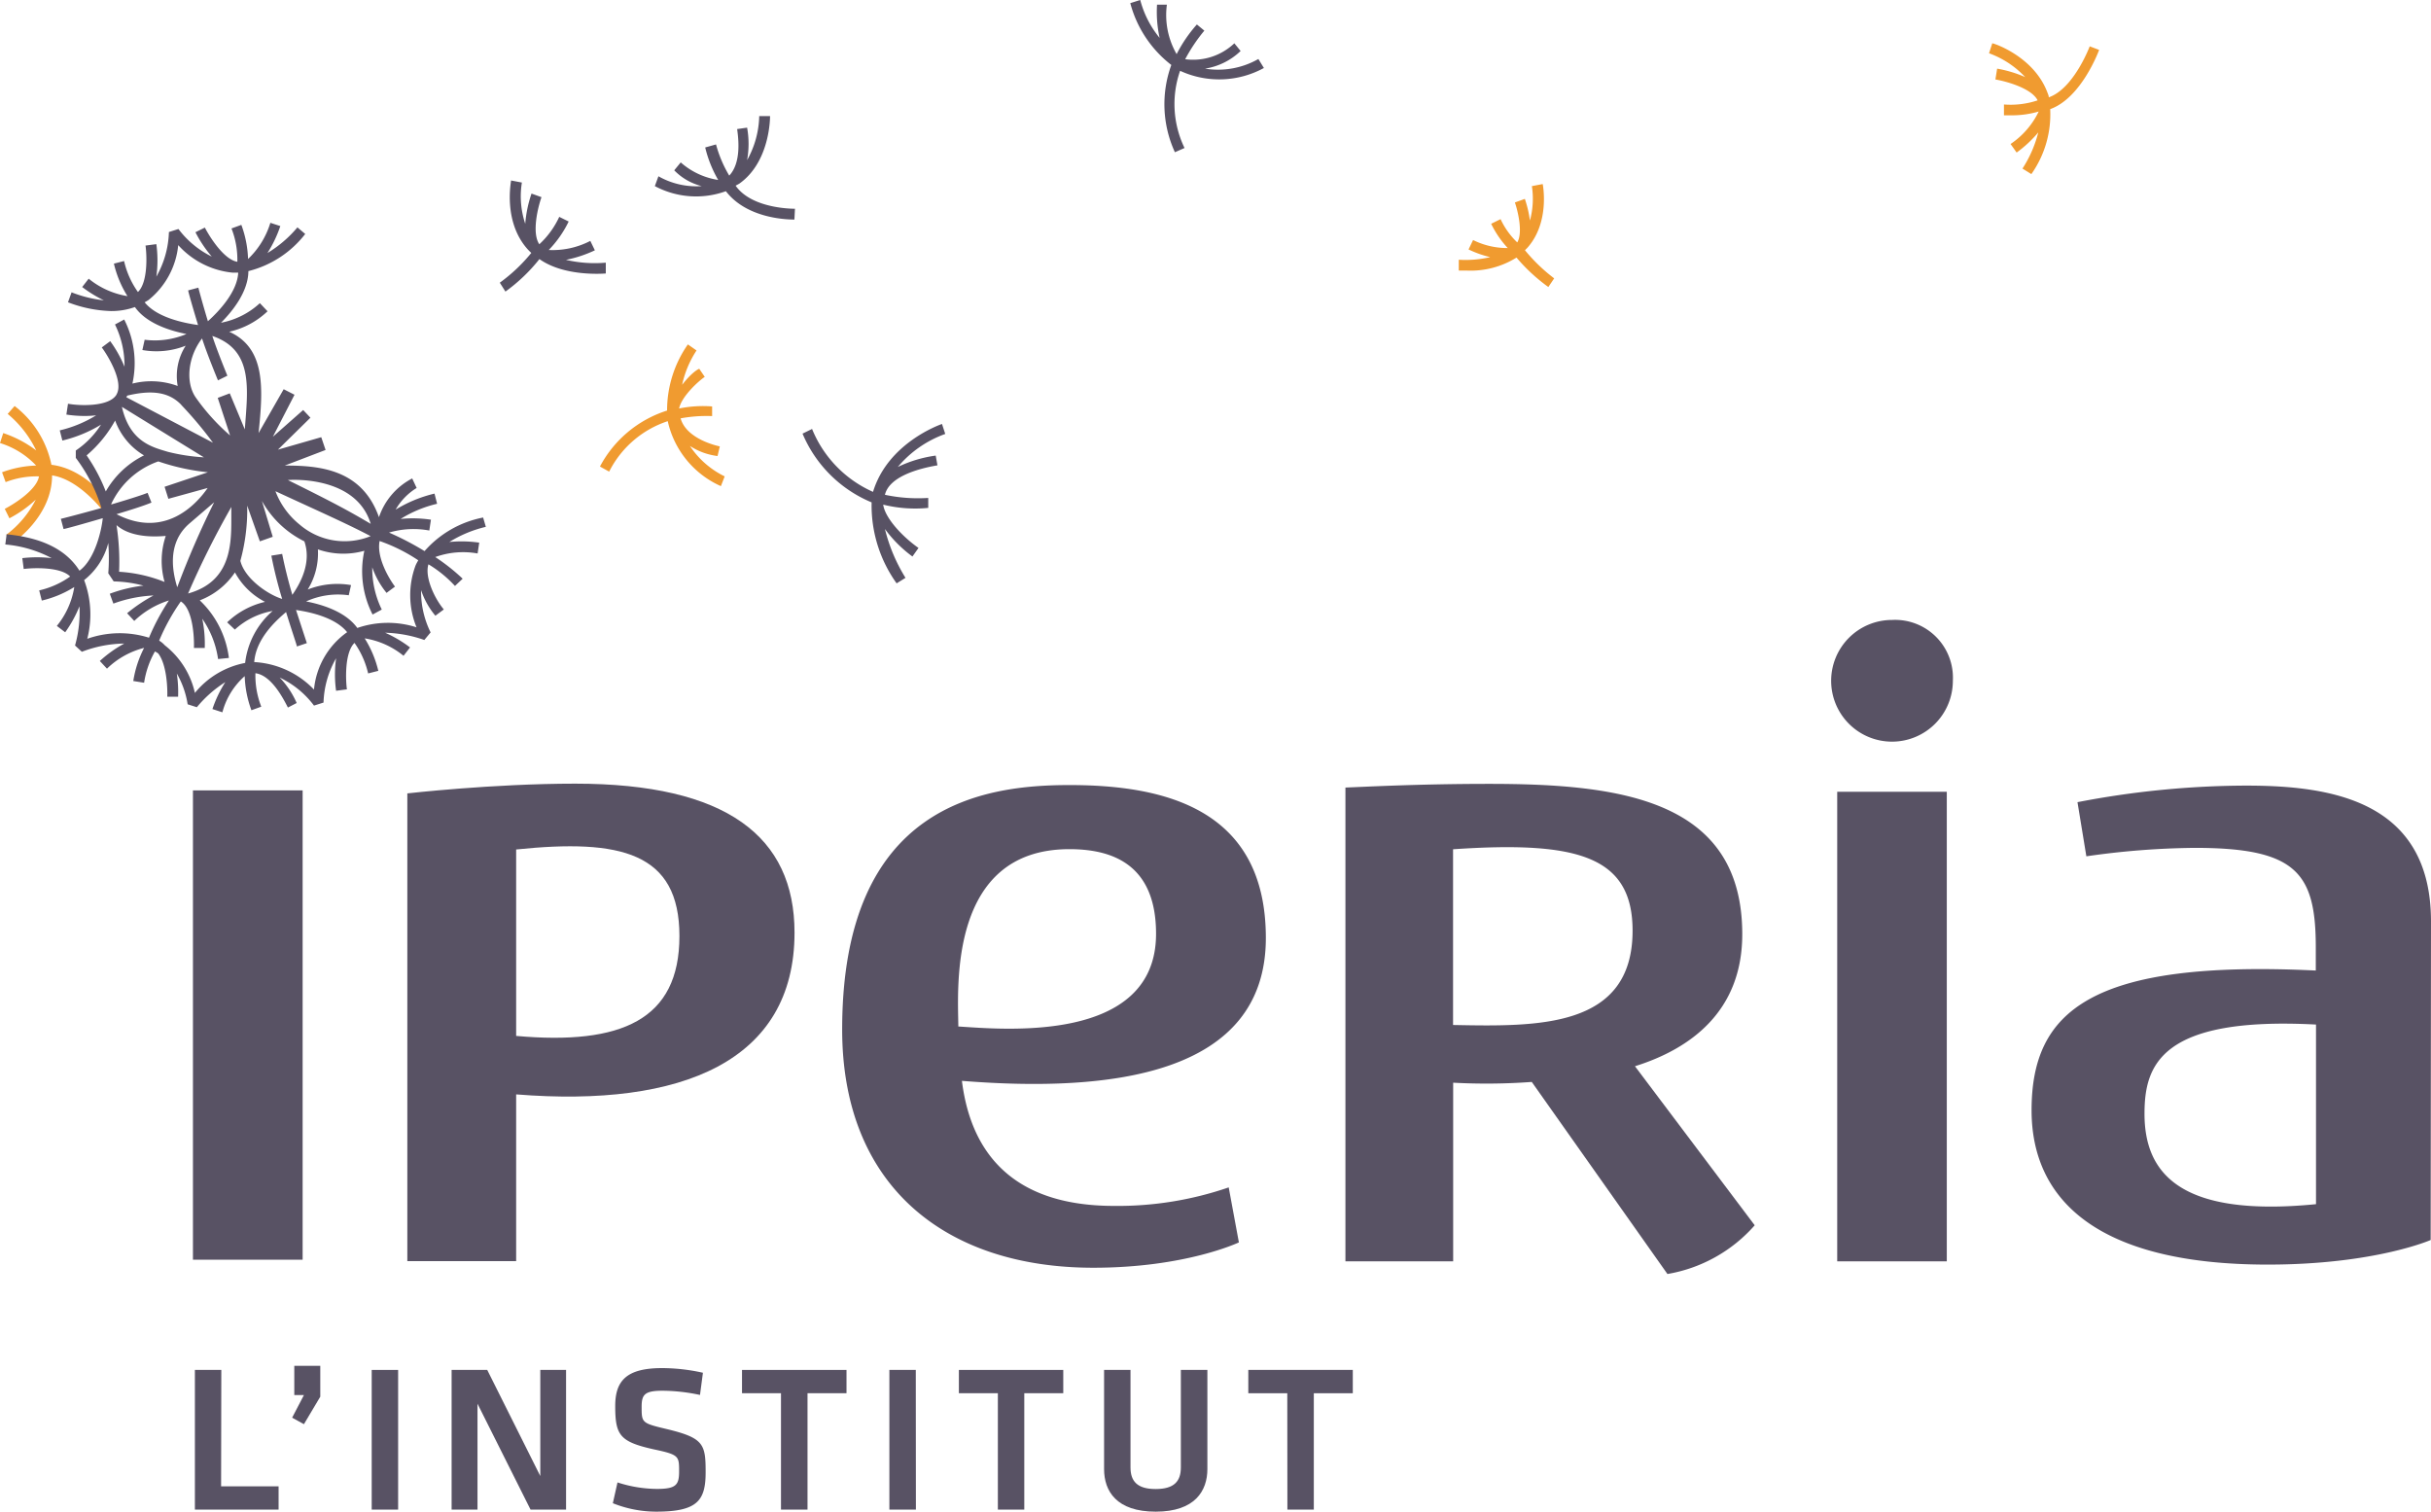 <svg xmlns="http://www.w3.org/2000/svg" viewBox="0 0 224.52 139.62"><title>iperia</title><g id="Calque_2" data-name="Calque 2"><g id="Calque_1-2" data-name="Calque 1"><path d="M20.42,137.28h5.31v2.15H18v-12.9h2.44Z" style="fill:#585264"/><path d="M27.18,126.15h2.4V129l-1.51,2.54-1.09-.6,1.09-2.09h-.89Z" style="fill:#585264"/><path d="M36.77,139.43H34.33v-12.9h2.44Z" style="fill:#585264"/><path d="M44.1,129.65v9.78H41.71v-12.9H45l4.9,9.8v-9.8h2.38v12.9H49Z" style="fill:#585264"/><path d="M60.6,139.62a10.82,10.82,0,0,1-4-.78l.43-1.92a12.08,12.08,0,0,0,3.64.6c1.77,0,2.05-.37,2.05-1.61,0-1.43,0-1.55-2.36-2.05-3.12-.7-3.54-1.3-3.54-4,0-2.35,1.06-3.5,4.34-3.5a17.64,17.64,0,0,1,3.76.43l-.27,2.05a17,17,0,0,0-3.45-.39c-1.65,0-1.94.35-1.94,1.47,0,1.48,0,1.52,2.27,2.06,3.47.83,3.64,1.39,3.64,4S64.42,139.62,60.6,139.62Z" style="fill:#585264"/><path d="M72.13,128.68h-3.6v-2.15h9.65v2.15h-3.6v10.75H72.13Z" style="fill:#585264"/><path d="M84.59,139.43H82.14v-12.9h2.44Z" style="fill:#585264"/><path d="M92.16,128.68h-3.6v-2.15H98.2v2.15H94.6v10.75H92.16Z" style="fill:#585264"/><path d="M111.51,126.53v9.16c0,2-1.14,3.93-4.77,3.93s-4.77-1.9-4.77-3.93v-9.16h2.44v9c0,1.26.6,2,2.32,2s2.33-.72,2.33-2v-9Z" style="fill:#585264"/><path d="M118.89,128.68h-3.6v-2.15h9.65v2.15h-3.6v10.75h-2.44Z" style="fill:#585264"/><path d="M4.75,42.93a9.17,9.17,0,0,0-3.4-5.43l-.64.73A10,10,0,0,1,3.34,41.6,10.59,10.59,0,0,0,.3,40l-.3.92A7.73,7.73,0,0,1,3.34,43a9.86,9.86,0,0,0-3.15.62l.33.91A7.91,7.91,0,0,1,3.6,44c-.21,1.25-2.31,2.56-3.16,3l.43.87A11,11,0,0,0,3.3,46.15,9.26,9.26,0,0,1,.58,49.39l.55.8c.14-.1,3.68-2.5,3.68-6.28,2.53.37,4.75,3.34,4.78,3.37l.77-.59C10.24,46.54,8,43.31,4.75,42.93Z" style="fill:#f09b30"/><path d="M140.84,23.11c.1-.1.2-.19.29-.3,2-2.33,1.38-5.67,1.35-5.81l-1,.19a7.69,7.69,0,0,1-.18,3.18,10.46,10.46,0,0,0-.47-2l-.92.33c.25.71.77,2.76.22,3.69a7.07,7.07,0,0,1-1.54-2.15l-.87.43a9.14,9.14,0,0,0,1.53,2.24,7.08,7.08,0,0,1-3.2-.74l-.42.87a10,10,0,0,0,2,.71,10,10,0,0,1-2.9.24l0,1,.72,0a8,8,0,0,0,4.61-1.2A16.44,16.44,0,0,0,143,26.51l.54-.8A15.78,15.78,0,0,1,140.84,23.11Z" style="fill:#f09b30"/><path d="M193.87,4.61,193,4.28s-1.46,3.9-3.78,4.71c0-.16-.08-.32-.14-.48C187.83,5.23,184.17,4,184,4l-.3.92a8.56,8.56,0,0,1,3.34,2.2,11.26,11.26,0,0,0-2.59-.78l-.16,1c.94.16,3.33.79,3.9,1.93a7.89,7.89,0,0,1-3.11.38l0,1h.57a8.77,8.77,0,0,0,2.64-.35,7.57,7.57,0,0,1-2.6,3l.56.79a11.16,11.16,0,0,0,2-1.86,11.23,11.23,0,0,1-1.46,3.34l.82.51a9.58,9.58,0,0,0,1.74-6C192.2,9.06,193.8,4.8,193.87,4.61Z" style="fill:#f09b30"/><path d="M66.93,44l-.35.9a8.61,8.61,0,0,1-4.91-6,9.33,9.33,0,0,0-5.41,4.66l-.85-.47a10.65,10.65,0,0,1,6.2-5.17,10.63,10.63,0,0,1,1.92-6.11l.8.56A9.3,9.3,0,0,0,63,35.54c1-1.28,1.58-1.48,1.58-1.48l.51.75c-.5.32-2.14,1.78-2.37,2.92a11,11,0,0,1,3.05-.19l0,.89a13.22,13.22,0,0,0-2.91.21c.56,2,3.62,2.59,3.62,2.59l-.21.89a6.05,6.05,0,0,1-2.55-.93A8.1,8.1,0,0,0,66.93,44Z" style="fill:#f09b30"/><path d="M52.27,24a11.42,11.42,0,0,0,2.67-.88l-.42-.87a7.56,7.56,0,0,1-3.84.84,10,10,0,0,0,1.84-2.63l-.87-.43a8,8,0,0,1-1.84,2.53c-.72-1.05-.12-3.45.2-4.35l-.92-.33a11.22,11.22,0,0,0-.58,2.79,8,8,0,0,1-.31-3.81l-1-.19c0,.15-.73,3.72,1.45,6.26a5,5,0,0,0,.42.43,15.38,15.38,0,0,1-2.91,2.75l.52.82a15.75,15.75,0,0,0,3.14-3c2.28,1.62,5.84,1.35,6.13,1.33l0-1A11.69,11.69,0,0,1,52.27,24Z" style="fill:#585264"/><path d="M44.62,47.8a9.62,9.62,0,0,0-5.41,3.1,27.06,27.06,0,0,0-3.28-1.71A8,8,0,0,1,39.65,49l.15-1A11.37,11.37,0,0,0,37,47.93a11.19,11.19,0,0,1,3.37-1.4l-.24-.94a12.29,12.29,0,0,0-3.59,1.48,5.61,5.61,0,0,1,1.94-2l-.41-.88A6.29,6.29,0,0,0,35,47.77C33.42,43.29,29.43,43,26.3,43l3.77-1.44-.4-1.18-4,1.15,3-2.95L28,37.87l-2.8,2.47,2-3.88-1-.51L23.88,40c.43-4.12.67-7.84-2.71-9.36a7.5,7.5,0,0,0,3.54-1.89L24,28a7.3,7.3,0,0,1-3.59,1.81c1.1-1.1,2.52-2.89,2.53-4.77a9.57,9.57,0,0,0,5.25-3.43L27.47,21a11.08,11.08,0,0,1-2.77,2.37,11.25,11.25,0,0,0,1.19-2.49l-.92-.3a7.71,7.71,0,0,1-2.06,3.34,10,10,0,0,0-.62-3.15l-.91.33a7.91,7.91,0,0,1,.54,3.08c-1.25-.21-2.56-2.31-3-3.16l-.87.43a11.49,11.49,0,0,0,1.51,2.25,8.59,8.59,0,0,1-3.08-2.55l-.88.28a8.82,8.82,0,0,1-1.16,4.12,11,11,0,0,0,0-3l-1,.13c.13.94.22,3.41-.7,4.29a7.94,7.94,0,0,1-1.28-2.86l-.94.24a9.86,9.86,0,0,0,1.25,3,7.56,7.56,0,0,1-3.58-1.61l-.6.77a11.67,11.67,0,0,0,2,1.23A11.67,11.67,0,0,1,6.61,27l-.33.92a11.94,11.94,0,0,0,4,.81,6.41,6.41,0,0,0,2.18-.37c1.07,1.52,3.24,2.19,4.76,2.49a7.51,7.51,0,0,1-3.86.53l-.21.95a7.36,7.36,0,0,0,4-.4,5.19,5.19,0,0,0-.74,3.72,7.06,7.06,0,0,0-4.18-.22,8.83,8.83,0,0,0-.76-5.92l-.85.46a8.64,8.64,0,0,1,.88,3.9,11.39,11.39,0,0,0-1.32-2.36l-.78.58c.56.75,2,3.12,1.39,4.29l-.05.1c-.72,1.12-3.46,1-4.46.81l-.15,1a11,11,0,0,0,1.69.13,9.12,9.12,0,0,0,1.06-.06,11.23,11.23,0,0,1-3.36,1.39l.24.94a12.32,12.32,0,0,0,3.57-1.47A8.23,8.23,0,0,1,7,41.61v.68a15.08,15.08,0,0,1,2.37,4.63c-2,.56-3.72,1-3.75,1l.25.94c.13,0,1.77-.46,3.62-1-.1,1.06-.7,3.78-2.15,4.85-1-1.59-2.91-3-6.73-3.36l-.12.94a11.16,11.16,0,0,1,4.28,1.26,11.93,11.93,0,0,0-2.71,0l.13,1c.88-.11,3.41-.21,4.29.7a8,8,0,0,1-2.86,1.28l.24.94a9.94,9.94,0,0,0,3-1.25,7.56,7.56,0,0,1-1.61,3.59l.77.59A11.33,11.33,0,0,0,7.34,56a11.25,11.25,0,0,1-.41,3.62l.63.58a11.27,11.27,0,0,1,3.92-.76,11.29,11.29,0,0,0-2.26,1.61l.66.71a7.6,7.6,0,0,1,3.43-1.92,10,10,0,0,0-1,3.06l1,.16a8.33,8.33,0,0,1,1-2.89l.15.08.15.1c.77,1,.87,3.1.84,4l1,0a11.59,11.59,0,0,0-.12-2.14,8.23,8.23,0,0,1,1,2.84l.85.27A11.13,11.13,0,0,1,20.81,63a11.22,11.22,0,0,0-1.19,2.49l.92.3a6.74,6.74,0,0,1,2.06-3.34,10,10,0,0,0,.62,3.15l.91-.33a7.9,7.9,0,0,1-.54-3.09c1.47.19,2.56,2.31,3,3.17l.81-.42a8,8,0,0,0-1.57-2.35A8.51,8.51,0,0,1,29,65.17l.88-.28a8.74,8.74,0,0,1,1.16-4.09,10.93,10.93,0,0,0,0,3l1-.13c-.12-.87-.22-3.4.7-4.29A8,8,0,0,1,34,62.2l.94-.24a9.94,9.94,0,0,0-1.26-3,7.55,7.55,0,0,1,3.59,1.61l.6-.77a11.31,11.31,0,0,0-2.3-1.36,11.8,11.8,0,0,1,3.62.67l.58-.7a8.52,8.52,0,0,1-.88-3.9,7.28,7.28,0,0,0,1.32,2.36l.78-.58c-.85-1-1.79-3-1.42-4.17a11.14,11.14,0,0,1,2.45,2l.71-.67a18.54,18.54,0,0,0-2.53-2,7.58,7.58,0,0,1,3.91-.33l.15-1a11.43,11.43,0,0,0-2.76-.06,11.31,11.31,0,0,1,3.37-1.4ZM38.47,57.94A8.69,8.69,0,0,0,33,58c-1.08-1.5-3.22-2.16-4.73-2.45a7.13,7.13,0,0,1,3.94-.57l.21-.94a7.47,7.47,0,0,0-4,.41,6.36,6.36,0,0,0,.94-3.71,7.13,7.13,0,0,0,4.29.13,8.81,8.81,0,0,0,.76,5.89l.85-.46a8.65,8.65,0,0,1-.88-3.9,7.79,7.79,0,0,0,1.32,2.36l.78-.58c-.55-.73-1.72-2.69-1.42-4.21a15.61,15.61,0,0,1,3.57,1.78c-.09.16-.18.31-.25.48A7.85,7.85,0,0,0,38.47,57.94ZM10.76,48.5c1.54,1.37,4.34,1,4.55,1a7.18,7.18,0,0,0-.11,4.25A13.39,13.39,0,0,0,11,52.81,22.12,22.12,0,0,0,10.76,48.5Zm.5-10.92,7.57,4.66a17.76,17.76,0,0,1-3.33-.51C14.12,41.31,12,40.85,11.26,37.58Zm16.4,10.86a7.23,7.23,0,0,1-2.22-3.07c3.91,1.81,6.61,3,8.79,4.15A6.38,6.38,0,0,1,27.66,48.44Zm-11.29,5.8c-1.12-3.62.37-5.24,1.16-5.92l2.25-1.93A82.62,82.62,0,0,0,16.37,54.24Zm1,.58a81.3,81.3,0,0,1,4-8C21.3,49.29,21.9,53.57,17.36,54.82Zm5.47-8.09L24,50l1.19-.42-1-3.31A9.1,9.1,0,0,0,28.11,50c.66,1.91-.3,3.78-1.11,4.94-.42-1.43-.72-2.68-.94-3.78l-1,.16a39.83,39.83,0,0,0,1,4h0c-1.38-.43-3.47-1.91-3.86-3.52A17.78,17.78,0,0,0,22.83,46.72Zm11.41,1.66c-2-1.18-3.41-1.95-7.66-4.05C26.58,44.33,32.87,43.82,34.24,48.39ZM13.36,27.92c.13-.07.25-.14.37-.22a7.42,7.42,0,0,0,2.73-5.06,7.78,7.78,0,0,0,5,2.54H22c-.08,1.8-1.84,3.63-2.8,4.49-.51-1.69-.88-3.08-.88-3.1l-.94.25c0,.12.4,1.51.91,3.2C17.08,29.85,14.51,29.36,13.36,27.92Zm4.71,8.78c-.94-1.37-.74-3.71.59-5.44.46,1.43,1.47,3.87,1.47,3.87l.87-.43s-.95-2.3-1.39-3.67c3.83,1.3,3.27,4.91,3,8.63l-1.39-3.33-1.11.42,1.14,3.47A19.29,19.29,0,0,1,18.07,36.7Zm-1.32.71a35.76,35.76,0,0,1,2.92,3.48l-8-4.2.08-.15C14,36,15.61,36.19,16.76,37.41Zm-6.12,1.42a6.19,6.19,0,0,0,2.67,3.23,8.28,8.28,0,0,0-3.53,3.33A16,16,0,0,0,8,42.06,11.5,11.5,0,0,0,10.64,38.83Zm4,3.79a20.6,20.6,0,0,0,4.57,1l-4,1.34.35,1.11,3.63-1c-1.09,1.58-4,4.7-8.42,2.42,1.24-.37,2.45-.75,3.23-1.07l-.36-.9c-.9.36-3.38,1.08-3.38,1.08A7.54,7.54,0,0,1,14.61,42.62ZM8.06,59a9,9,0,0,0-.29-5.42A6.38,6.38,0,0,0,10,50.15a18.11,18.11,0,0,1,0,2.8l.5.75a11.63,11.63,0,0,1,2.75.39,13,13,0,0,0-3.11.75l.33.91A12.38,12.38,0,0,1,14.18,55a14.65,14.65,0,0,0-2.44,1.64l.66.71a8.14,8.14,0,0,1,3.2-1.89,20.62,20.62,0,0,0-1.84,3.44A9,9,0,0,0,8.06,59ZM18,64a7.71,7.71,0,0,0-2.78-4.4,2.31,2.31,0,0,0-.52-.43,19,19,0,0,1,2-3.62c1.11.68,1.25,3.31,1.21,4.3l1,0a11.34,11.34,0,0,0-.23-2.7,8.63,8.63,0,0,1,1.46,3.72l1-.1a8.83,8.83,0,0,0-2.69-5.32,6.88,6.88,0,0,0,3.25-2.58,6.58,6.58,0,0,0,2.78,2.72,7.49,7.49,0,0,0-3.5,1.89l.71.67a7,7,0,0,1,3.49-1.72,7.5,7.5,0,0,0-2.54,4.8A7.89,7.89,0,0,0,18,64ZM29,63.69a8.27,8.27,0,0,0-5.52-2.54c.16-2.16,2-3.82,2.94-4.62.51,1.67,1,3.06,1,3.18l.92-.31s-.46-1.4-1-3.06c1.26.18,3.63.68,4.72,2.05A7.31,7.31,0,0,0,29,63.69Z" style="fill:#585264"/><path d="M87.3,40.08l-.3-.92c-.18.06-5,1.75-6.37,6.27A10.8,10.8,0,0,1,75,39.62l-.88.43a11.84,11.84,0,0,0,6.38,6.35,12.35,12.35,0,0,0,2.31,7.48l.82-.51a15.52,15.52,0,0,1-1.9-4.51,11.71,11.71,0,0,0,2.54,2.54l.56-.79c-1.55-1.09-3.1-2.8-3.26-4a12.31,12.31,0,0,0,4.16.3l0-.92a14.67,14.67,0,0,1-4-.29c.4-1.69,3.12-2.43,4.85-2.72l-.16-.9a11.71,11.71,0,0,0-3.5,1.05A10.19,10.19,0,0,1,87.3,40.08Z" style="fill:#585264"/><path d="M116.22,5.45l.51.83a8.62,8.62,0,0,1-7.74.26,9.34,9.34,0,0,0,.41,7.13l-.89.39A10.62,10.62,0,0,1,108.18,6,10.65,10.65,0,0,1,104.39.29l.92-.29a9.11,9.11,0,0,0,1.79,3.5,11.1,11.1,0,0,1-.24-3.07l.91,0A7.24,7.24,0,0,0,108.67,5a13,13,0,0,1,1.87-2.74l.69.57a15.35,15.35,0,0,0-1.77,2.64A5.54,5.54,0,0,0,114,4l.58.71a6.1,6.1,0,0,1-3.29,1.63A7.54,7.54,0,0,0,116.22,5.45Z" style="fill:#585264"/><path d="M67.94,17.15c.12-.07.25-.13.37-.21,2.79-2,2.81-6,2.81-6.22h-1A8.67,8.67,0,0,1,69,14.79a8.37,8.37,0,0,0,0-3l-.92.13c.12.87.4,3.1-.73,4.3a11.42,11.42,0,0,1-1.22-2.88l-1,.28a11.15,11.15,0,0,0,1.2,3A6.77,6.77,0,0,1,62.87,15l-.6.73a5.35,5.35,0,0,0,2.54,1.46,7.08,7.08,0,0,1-4-.91l-.33.91a8.09,8.09,0,0,0,6.56.47c2.08,2.7,6.13,2.61,6.33,2.62l.05-1S69.47,19.34,67.94,17.15Z" style="fill:#585264"/><path d="M27.95,73H17.82v43.35H27.95Z" style="fill:#585264"/><path d="M53.12,72.38c-7.65,0-15.5.9-15.5.9v43.2H47.67v-15.4C63,102.31,73.38,98,73.38,86.14,73.38,77.26,67.09,72.38,53.12,72.38Zm-5.45,23.3V78.46c9.66-1,15.08.27,15.08,8S57.4,96.55,47.67,95.68Z" style="fill:#585264"/><path d="M102.89,111.38c-10.35,0-13.36-6-14.05-11.55,13.72,1.1,28.07-.52,28.07-13.2,0-11.92-9.35-14.12-18.13-14.12-7.81,0-21,1.69-21,22.58,0,14.33,9.4,22,23.2,22,8.54,0,13.44-2.34,13.44-2.34l-.94-5.08A31.49,31.49,0,0,1,102.89,111.38ZM98.77,78.43c4,0,8,1.43,8,7.82,0,10.28-14.46,8.78-18.26,8.56C88.47,91.22,87.59,78.43,98.77,78.43Z" style="fill:#585264"/><path d="M160.91,86.29c0-12.43-11.22-13.89-23.36-13.89-6.72,0-11.82.29-13.29.34V116.5h9.95V100a57.13,57.13,0,0,0,7.26-.07L154,117.67a13.81,13.81,0,0,0,8.06-4.5L151,98.48C156.14,96.87,160.91,93.4,160.91,86.29ZM134.2,94.67V78.44c11.45-.78,16.58.62,16.58,7.52C150.78,95,142,94.82,134.2,94.67Z" style="fill:#585264"/><path d="M169.68,116.5H179.8V73.13H169.68Z" style="fill:#585264"/><path d="M174.74,57.26a5.62,5.62,0,1,0,5.62,5.62A5.34,5.34,0,0,0,174.74,57.26Z" style="fill:#585264"/><path d="M224.52,85.12c0-11.25-9.35-12.56-17.09-12.56a83,83,0,0,0-15.56,1.53l.82,5a74.17,74.17,0,0,1,10-.78c9.38,0,11.19,2.29,11.19,9.2v2.13c-20.76-1-26.25,3.74-26.25,12.91,0,8,5.71,14.25,21.81,14.25,9.88,0,15.05-2.27,15.05-2.27ZM213.9,111.22c-12.74,1.26-15.84-3-15.84-8.35,0-4.45,1.45-9,15.84-8.24Z" style="fill:#585264"/></g></g></svg>